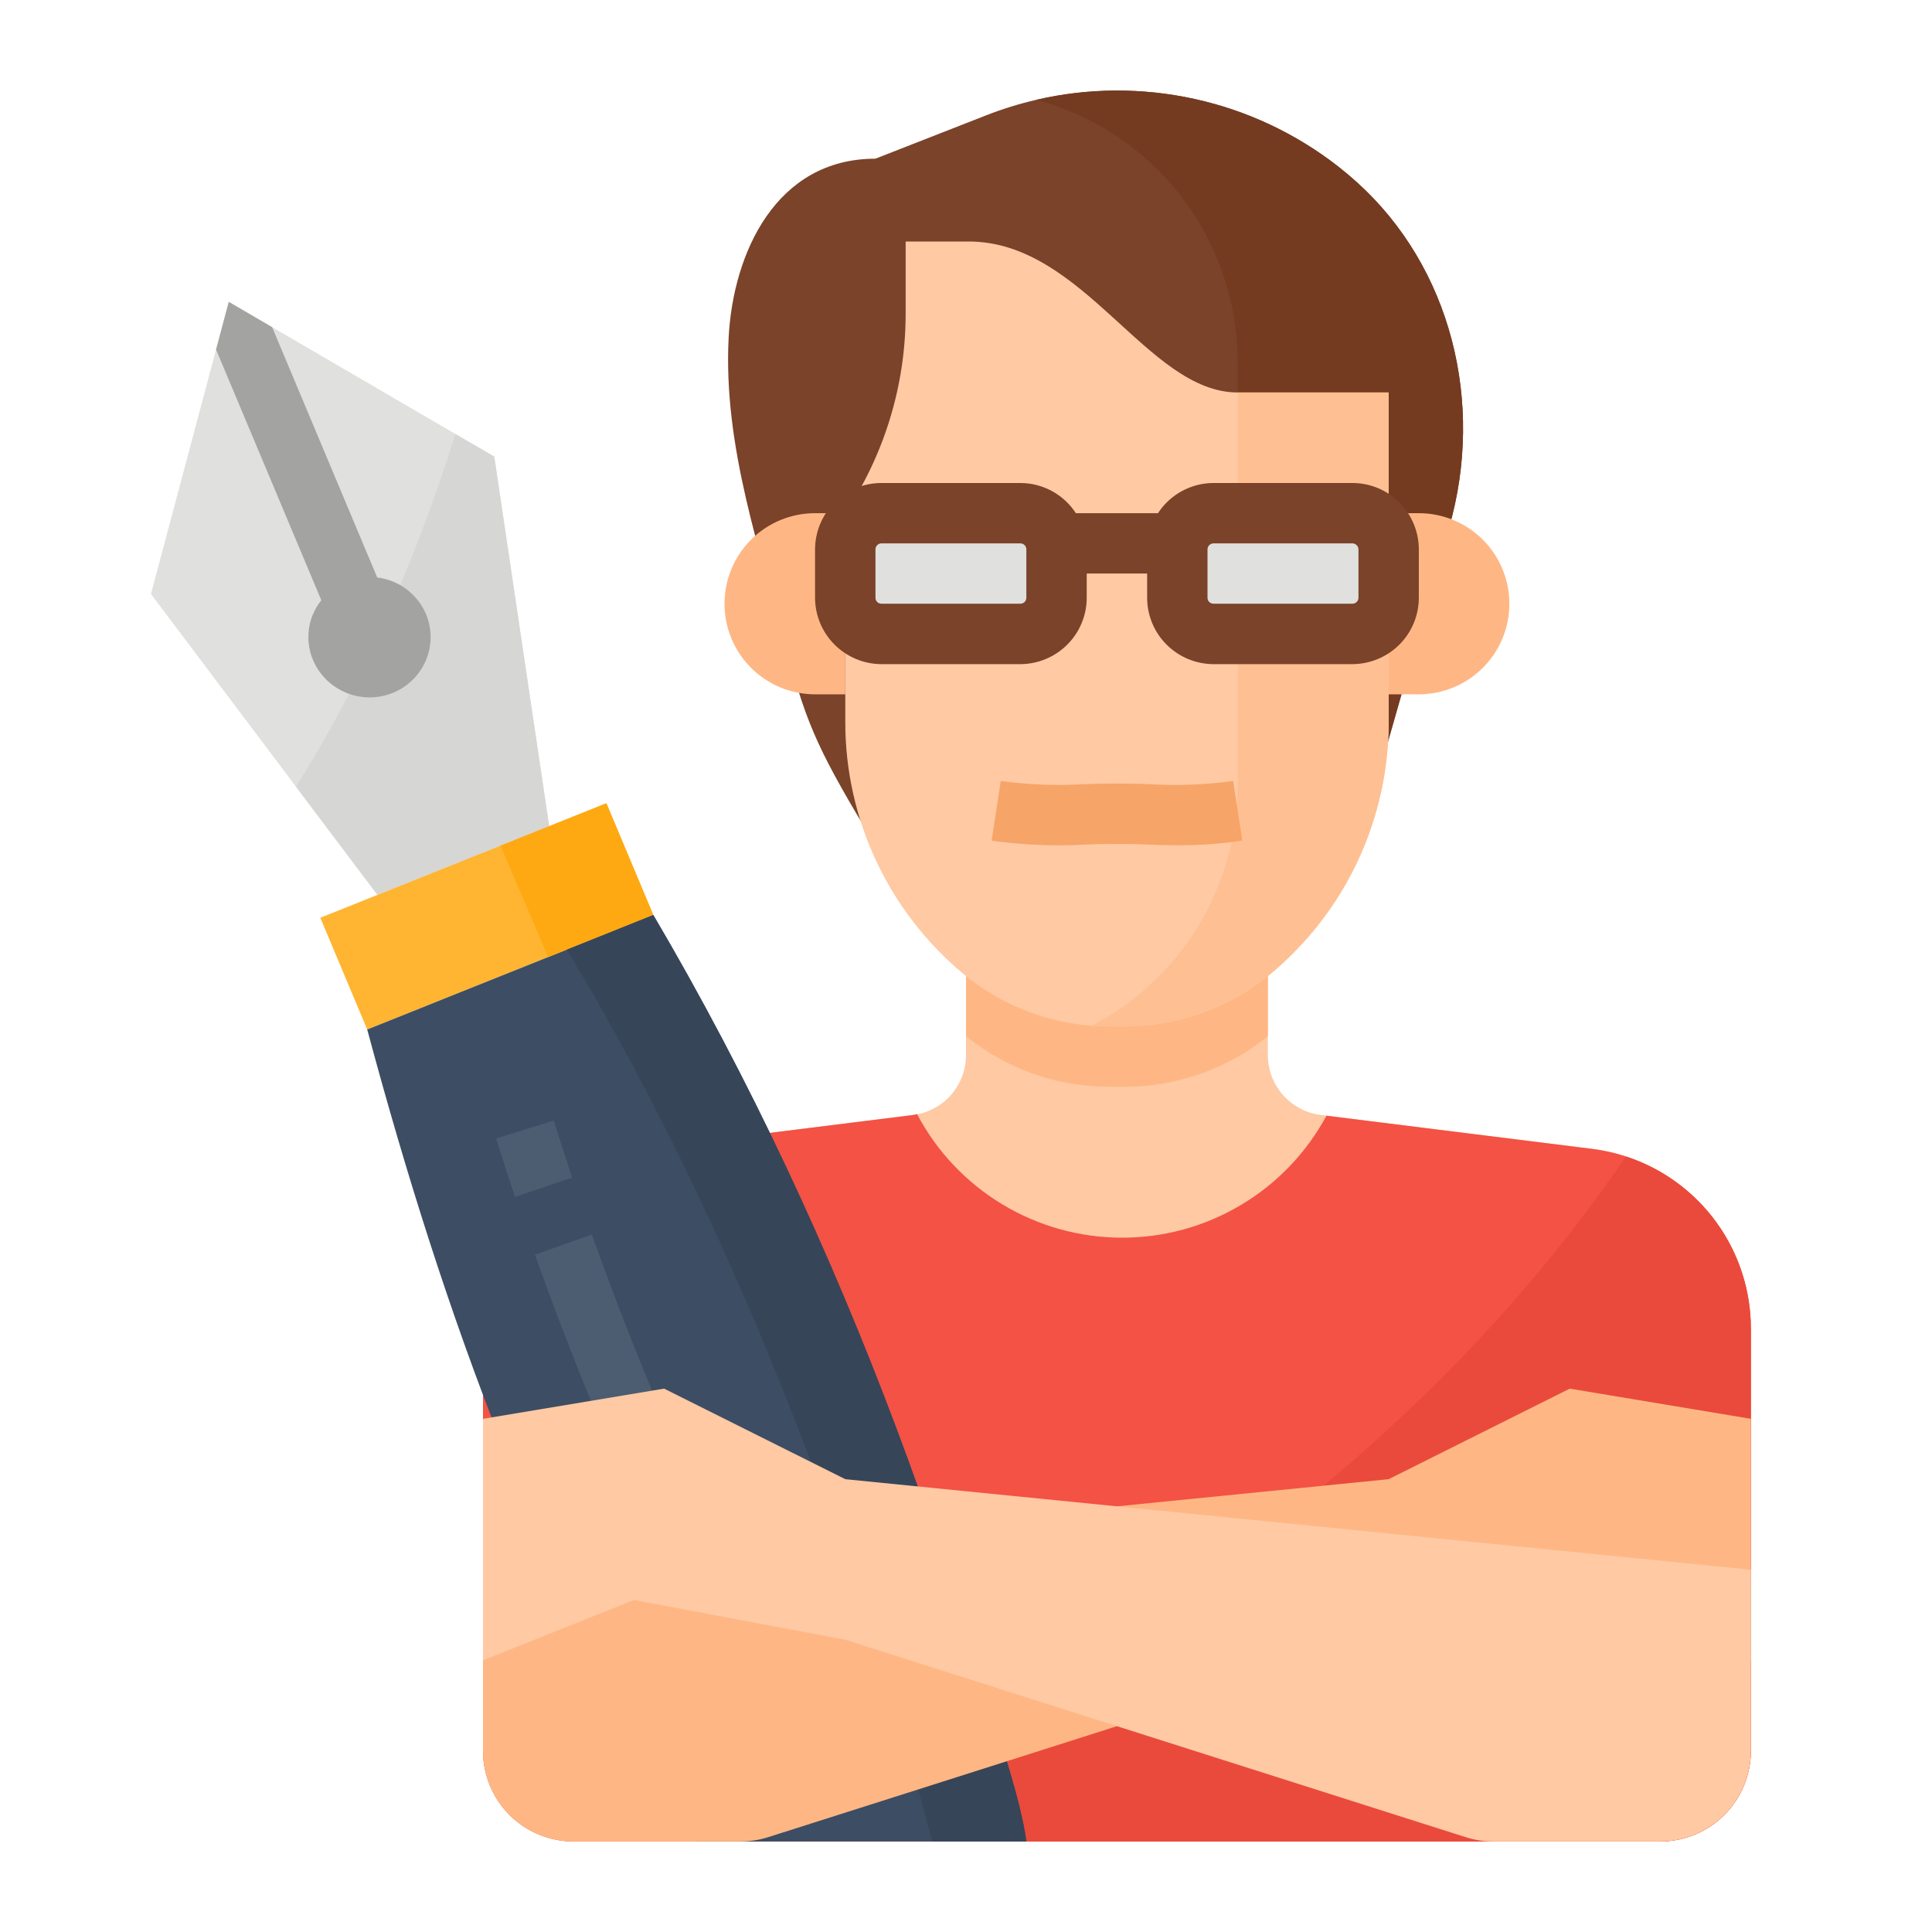 <svg width="29" height="29" viewBox="0 0 29 29" fill="none" xmlns="http://www.w3.org/2000/svg">
<path d="M23.9 17.245L19.825 16.736C19.606 16.709 19.404 16.602 19.258 16.437C19.112 16.271 19.031 16.058 19.031 15.837V13.594H14.5V15.838C14.5 16.058 14.419 16.271 14.274 16.437C14.128 16.602 13.926 16.708 13.707 16.736C12.734 16.857 11.038 17.069 9.629 17.245C8.972 17.327 8.368 17.646 7.93 18.143C7.492 18.639 7.25 19.278 7.25 19.94V26.281C7.25 26.642 7.393 26.988 7.648 27.242C7.903 27.497 8.249 27.641 8.609 27.641H24.922C25.282 27.641 25.628 27.497 25.883 27.242C26.138 26.988 26.281 26.642 26.281 26.281V19.943C26.281 19.28 26.039 18.641 25.601 18.144C25.162 17.647 24.557 17.328 23.9 17.245Z" fill="#FEC9A3"/>
<path d="M23.9 17.245L19.911 16.747C19.611 17.303 19.167 17.767 18.624 18.089C18.082 18.412 17.462 18.581 16.831 18.578C16.2 18.576 15.581 18.402 15.041 18.075C14.501 17.749 14.06 17.281 13.765 16.723C13.746 16.727 13.728 16.733 13.709 16.736C12.736 16.857 11.04 17.069 9.63 17.245C8.973 17.327 8.368 17.646 7.93 18.143C7.492 18.639 7.25 19.279 7.25 19.941V26.282C7.25 26.642 7.393 26.988 7.648 27.243C7.903 27.498 8.249 27.641 8.609 27.641H24.922C25.282 27.641 25.628 27.498 25.883 27.243C26.138 26.988 26.281 26.642 26.281 26.282V19.943C26.281 19.28 26.039 18.641 25.601 18.144C25.162 17.647 24.557 17.328 23.9 17.245Z" fill="#F35244"/>
<path d="M26.281 19.943C26.281 19.37 26.099 18.811 25.762 18.347C25.425 17.883 24.951 17.537 24.405 17.36C20.628 22.908 14.696 26.055 10.685 27.641H24.921C25.282 27.641 25.628 27.497 25.883 27.242C26.138 26.988 26.281 26.642 26.281 26.281V19.943Z" fill="#EA4A3B"/>
<path d="M8.243 12.401L5.666 13.432L4.443 11.809L2.266 8.916L3.434 4.531L6.837 6.515L7.419 6.854L8.243 12.401Z" fill="#E0E0DE"/>
<path d="M8.243 12.401L5.666 13.432L4.443 11.809C5.316 10.417 6.161 8.675 6.836 6.515L7.419 6.854L8.243 12.401Z" fill="#D6D6D4"/>
<path d="M4.699 9.216C4.652 9.326 4.629 9.444 4.629 9.563C4.629 9.682 4.652 9.8 4.699 9.909C4.794 10.131 4.972 10.306 5.195 10.398C5.417 10.49 5.667 10.492 5.891 10.402C6.004 10.358 6.106 10.291 6.192 10.206C6.279 10.122 6.347 10.02 6.394 9.909C6.44 9.799 6.464 9.681 6.464 9.562C6.464 9.443 6.44 9.325 6.393 9.215C6.33 9.068 6.229 8.94 6.101 8.844C5.973 8.748 5.821 8.687 5.662 8.668L4.085 4.911L3.434 4.531L3.243 5.247L4.823 9.01C4.773 9.073 4.731 9.142 4.699 9.216Z" fill="#A3A3A1"/>
<path d="M9.102 12.057L4.808 13.776L5.512 15.453L9.806 13.734L9.102 12.057Z" fill="#FFB531"/>
<path d="M14.825 25.508C14.413 24.137 13.959 22.779 13.455 21.438C12.455 18.779 11.252 16.191 9.806 13.734L5.512 15.453C6.694 19.855 8.123 23.695 10.446 27.641H15.406C15.319 27.017 15.032 26.197 14.825 25.508Z" fill="#3D4D63"/>
<path d="M7.73 17.965C7.633 17.674 7.538 17.382 7.446 17.09L8.311 16.819C8.401 17.105 8.494 17.392 8.589 17.677L7.73 17.965Z" fill="#4C5D72"/>
<path d="M10.162 23.911C9.358 22.259 8.646 20.564 8.03 18.834L8.884 18.53C9.489 20.229 10.188 21.893 10.977 23.514L10.162 23.911Z" fill="#4C5D72"/>
<path d="M9.102 12.057L7.512 12.694L8.228 14.366L9.806 13.734L9.102 12.057Z" fill="#FFA912"/>
<path d="M14.825 25.508C14.413 24.137 13.96 22.779 13.455 21.438C12.455 18.779 11.253 16.191 9.806 13.734L8.508 14.254C11.454 19.131 13.204 24.628 13.993 27.641H15.407C15.32 27.017 15.033 26.197 14.825 25.508Z" fill="#374559"/>
<path d="M20.844 22.203L7.25 23.562V26.281C7.25 26.642 7.393 26.988 7.648 27.242C7.903 27.497 8.249 27.641 8.609 27.641H11.117C11.257 27.641 11.396 27.619 11.529 27.577L20.844 24.613L24.016 24.016L26.281 24.922V21.297L23.562 20.844L20.844 22.203Z" fill="#FEB784"/>
<path d="M12.688 22.203L26.281 23.562V26.281C26.281 26.642 26.138 26.988 25.883 27.242C25.628 27.497 25.282 27.641 24.922 27.641H22.414C22.274 27.641 22.135 27.619 22.002 27.577L12.688 24.613L9.516 24.016L7.25 24.922V21.297L9.969 20.844L12.688 22.203Z" fill="#FEC9A3"/>
<path d="M16.889 16.312C17.669 16.312 18.425 16.044 19.031 15.554V13.594H14.5V15.554C15.107 16.044 15.863 16.312 16.642 16.312H16.889Z" fill="#FEB784"/>
<path d="M21.754 7.907L20.39 12.688H13.14C12.309 11.32 12.116 10.9 11.831 9.835C11.415 8.282 10.854 6.7 10.937 5.071C11.002 3.8 11.647 2.382 13.14 2.382L14.803 1.731C15.048 1.635 15.3 1.557 15.556 1.498C16.337 1.317 17.149 1.313 17.933 1.486C18.716 1.658 19.451 2.004 20.084 2.497C20.179 2.572 20.271 2.649 20.36 2.729C21.791 4.016 22.283 6.056 21.754 7.907Z" fill="#7A432A"/>
<path d="M21.755 7.907L20.391 12.688H18.478C18.545 12.39 18.578 12.086 18.578 11.781V5.438C18.578 4.54 18.282 3.668 17.736 2.955C17.189 2.243 16.424 1.731 15.557 1.498C16.338 1.317 17.15 1.313 17.933 1.486C18.717 1.658 19.452 2.004 20.084 2.497C20.18 2.572 20.272 2.649 20.361 2.729C21.792 4.016 22.283 6.056 21.755 7.907Z" fill="#743B20"/>
<path d="M21.297 7.703H20.844V10.422H21.297C21.657 10.422 22.003 10.279 22.258 10.024C22.513 9.769 22.656 9.423 22.656 9.062C22.656 8.702 22.513 8.356 22.258 8.101C22.003 7.846 21.657 7.703 21.297 7.703Z" fill="#FEB784"/>
<path d="M12.257 7.703H12.234C11.874 7.703 11.528 7.846 11.273 8.101C11.018 8.356 10.875 8.702 10.875 9.062C10.875 9.423 11.018 9.769 11.273 10.024C11.528 10.279 11.874 10.422 12.234 10.422H12.688V7.703H12.257Z" fill="#FEB784"/>
<path d="M20.844 5.891V10.838C20.844 11.558 20.686 12.27 20.38 12.923C20.074 13.576 19.629 14.154 19.075 14.615C18.461 15.126 17.687 15.406 16.889 15.406H16.643C16.557 15.406 16.472 15.403 16.388 15.397C15.678 15.344 15.003 15.07 14.456 14.615C13.903 14.153 13.457 13.576 13.152 12.923C12.846 12.27 12.687 11.558 12.688 10.838V7.703C13.278 6.817 13.594 5.775 13.594 4.71V3.625H14.539C16.27 3.625 17.219 5.891 18.578 5.891H20.844Z" fill="#FEC9A3"/>
<path d="M20.844 5.891V10.838C20.844 11.558 20.685 12.27 20.38 12.923C20.074 13.576 19.628 14.154 19.075 14.615C18.461 15.126 17.687 15.406 16.888 15.406H16.643C16.557 15.406 16.472 15.403 16.388 15.397C17.048 15.052 17.602 14.532 17.988 13.895C18.374 13.258 18.578 12.527 18.578 11.781V5.891H20.844Z" fill="#FEC093"/>
<path d="M17.642 12.687C17.506 12.687 17.368 12.684 17.234 12.677C17.116 12.672 16.993 12.668 16.869 12.668H16.663C16.539 12.668 16.416 12.671 16.299 12.677C15.85 12.702 15.4 12.685 14.955 12.628L14.885 12.617L15.022 11.721L15.091 11.732C15.476 11.78 15.865 11.794 16.252 11.772C16.384 11.765 16.523 11.762 16.662 11.762H16.869C17.009 11.762 17.147 11.765 17.279 11.772C17.667 11.794 18.056 11.78 18.441 11.732L18.51 11.721L18.647 12.617L18.578 12.628C18.268 12.67 17.955 12.69 17.642 12.687Z" fill="#F7A468"/>
<path d="M20.3 7.703H18.216C17.915 7.703 17.672 7.947 17.672 8.247V8.972C17.672 9.272 17.915 9.516 18.216 9.516H20.3C20.6 9.516 20.844 9.272 20.844 8.972V8.247C20.844 7.947 20.6 7.703 20.3 7.703Z" fill="#E0E0DE"/>
<path d="M15.316 7.703H13.231C12.931 7.703 12.688 7.947 12.688 8.247V8.972C12.688 9.272 12.931 9.516 13.231 9.516H15.316C15.616 9.516 15.859 9.272 15.859 8.972V8.247C15.859 7.947 15.616 7.703 15.316 7.703Z" fill="#E0E0DE"/>
<path d="M20.3 7.25H18.216C18.05 7.25 17.887 7.292 17.741 7.371C17.596 7.45 17.472 7.564 17.382 7.703H16.149C16.059 7.564 15.935 7.45 15.79 7.371C15.644 7.292 15.481 7.25 15.316 7.25H13.231C12.967 7.25 12.714 7.355 12.527 7.542C12.34 7.729 12.235 7.983 12.234 8.247V8.972C12.235 9.236 12.34 9.49 12.527 9.676C12.714 9.863 12.967 9.968 13.231 9.969H15.316C15.58 9.968 15.833 9.863 16.02 9.676C16.207 9.49 16.312 9.236 16.312 8.972V8.609H17.219V8.972C17.219 9.236 17.324 9.49 17.511 9.676C17.698 9.863 17.951 9.968 18.216 9.969H20.3C20.564 9.968 20.818 9.863 21.005 9.676C21.192 9.49 21.297 9.236 21.297 8.972V8.247C21.297 7.983 21.192 7.729 21.005 7.542C20.818 7.355 20.564 7.25 20.3 7.25ZM15.406 8.972C15.406 8.996 15.397 9.019 15.38 9.036C15.363 9.053 15.34 9.062 15.316 9.062H13.231C13.207 9.062 13.184 9.053 13.167 9.036C13.15 9.019 13.141 8.996 13.141 8.972V8.247C13.141 8.223 13.15 8.2 13.167 8.183C13.184 8.166 13.207 8.156 13.231 8.156H15.316C15.34 8.156 15.363 8.166 15.38 8.183C15.397 8.2 15.406 8.223 15.406 8.247V8.972ZM20.391 8.972C20.391 8.996 20.381 9.019 20.364 9.036C20.347 9.053 20.324 9.062 20.3 9.062H18.216C18.192 9.062 18.169 9.053 18.151 9.036C18.134 9.019 18.125 8.996 18.125 8.972V8.247C18.125 8.223 18.134 8.2 18.151 8.183C18.169 8.166 18.192 8.156 18.216 8.156H20.3C20.324 8.156 20.347 8.166 20.364 8.183C20.381 8.2 20.391 8.223 20.391 8.247V8.972Z" fill="#7A432A"/>
</svg>
